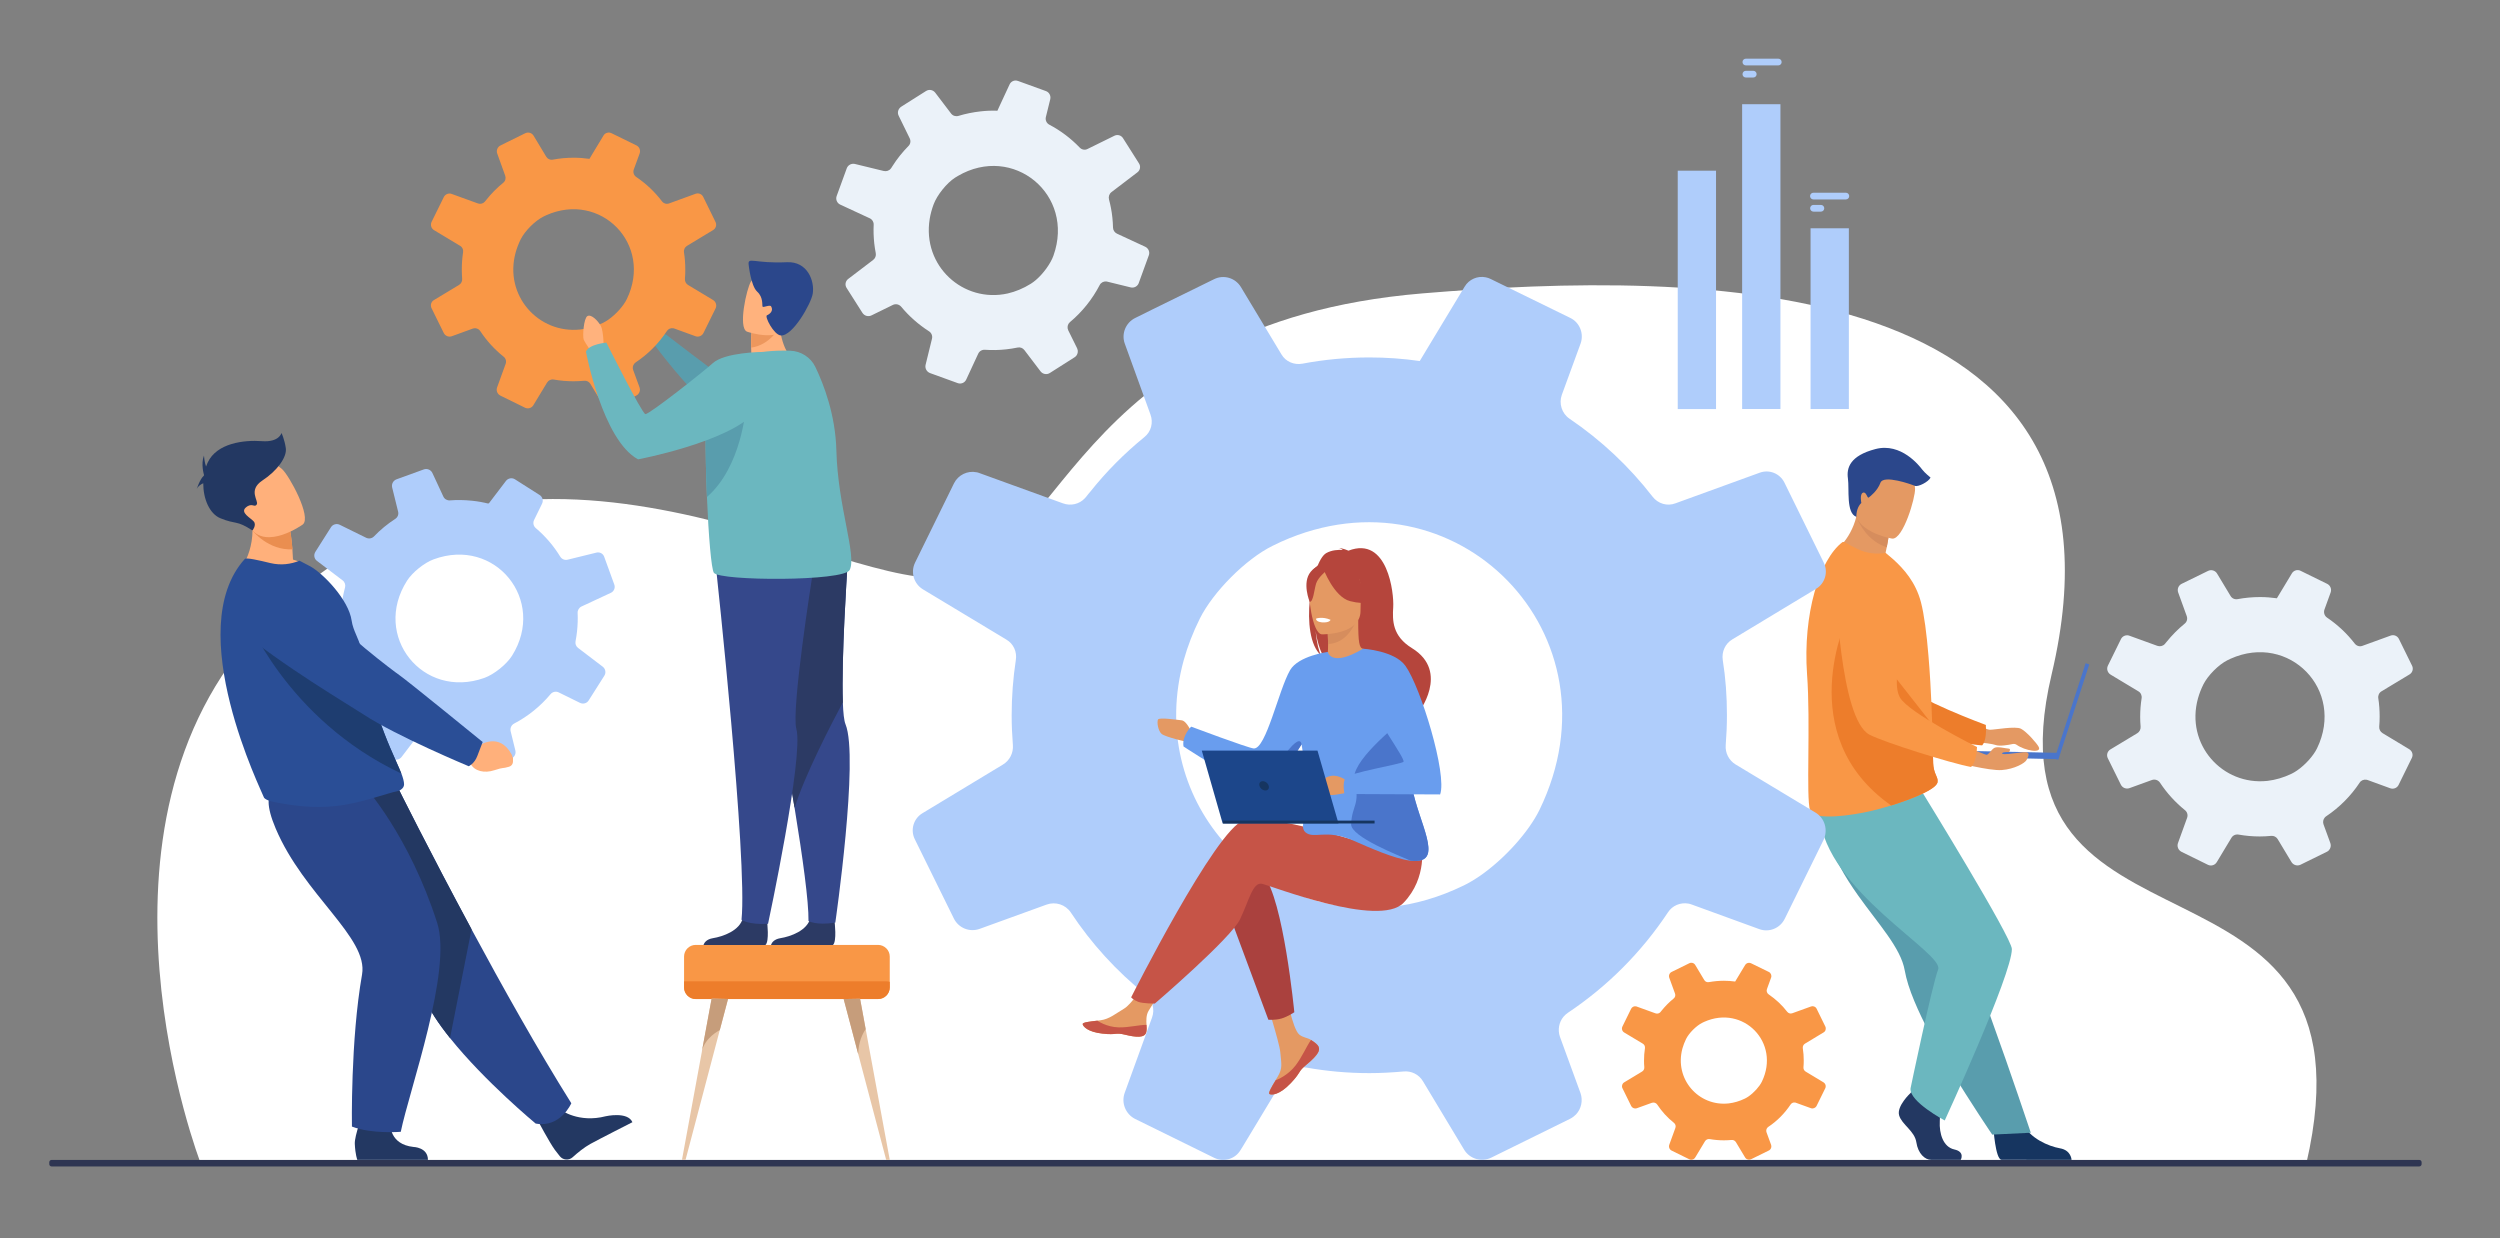 <svg xmlns="http://www.w3.org/2000/svg" xmlns:xlink="http://www.w3.org/1999/xlink" x="0px" y="0px" viewBox="0 0 3485.8 1726.2" style="enable-background:new 0 0 3485.8 1726.2;" xml:space="preserve"><rect x="0" y="0" width="3485.8" height="1726.2" fill="#808080" stroke="none"/> <style type="text/css"> .st0{fill:#FFFFFF;} .st1{fill:#2E3552;} .st2{fill:#EA8E50;} .st3{fill:#1E3D70;} .st4{fill:#233862;} .st5{fill:#2B478B;} .st6{fill:#AFCDFB;} .st7{fill:#FFB07B;} .st8{fill:#2A4E96;} .st9{fill:#163560;} .st10{fill:#599DAD;} .st11{fill:#6BB7BF;} .st12{fill:#E49963;} .st13{fill:#ED7D2B;} .st14{fill:#F99746;} .st15{fill:#D68D5D;} .st16{fill:#4A75CB;} .st17{fill:#EBF2F9;} .st18{fill:#C65447;} .st19{fill:#AA413E;} .st20{fill:#B5453C;} .st21{fill:#699DEE;} .st22{fill:#1C468A;} .st23{fill:#E8C6A7;} .st24{fill:#C69D7B;} .st25{fill:#FFB27D;} .st26{fill:#2C3A64;} .st27{fill:#35488B;} .st28{fill:#ED975D;} </style> <g id="Layer_1"> </g> <g id="_x3C_Layer_x3E_"> <g> <path class="st0" d="M279.8,1622c0,0-181.1-468.6,83.9-748.4c341.8-360.9,783.5-59.2,949.2-68c165.7-8.8,175.1-355.1,670.2-396.5 c382.9-32,1011.7-34.5,877.5,531.3c-102,430.2,465.5,207.3,355,682.6L279.8,1622z"></path> <path class="st1" d="M3373.2,1626.4H71.9c-1.8,0-3.2-1.5-3.2-3.2v-2.7c0-1.8,1.5-3.2,3.2-3.2h3301.4c1.8,0,3.2,1.5,3.2,3.2v2.7 C3376.5,1624.9,3375,1626.4,3373.2,1626.4z"></path> <g> <g> <path class="st2" d="M667.2,1016.8l11,8.9c0,0,30.1-10.8,36.9,25c0,0,1.8,15.3-7.9,15.3c-9.7,0-5.7-1.7-19.4-1.3 c-13.7,0.4-25-6.8-27-17.9l-6.5-9.4L667.2,1016.8z"></path> <path class="st3" d="M666,1036c8.8-9.2,8.1-16,8.1-16S572.3,936.7,562,929.9c-7-4.6-82-71-117-111.5 c-17.4-20.1-38.9-12.3-63.5-5.2l-20.3,5.8c-24.5,7-30.8,41.3-10.8,57.9c56.6,46.9,150.7,99.6,168.3,110.6 c43.7,27.5,129.3,60.2,129.3,60.2S658.4,1043.8,666,1036z"></path> </g> <path class="st4" d="M782.1,1547.7c0,0,24.7,18.5,62.5,8.7c0,0,30.5-7,37.2,8.3c0,0-46.8,23.8-58.6,30.3 c-8.9,4.9-18.2,12.6-24.8,18.6c-5.2,4.7-13.3,4.1-17.8-1.4c-2.1-2.5-4.4-5.5-7-9c-7.2-9.8-24-41.3-24-41.3L782.1,1547.7z"></path> <path class="st5" d="M796.6,1538.3c0,0-15,34.7-49.7,28.3c0,0-70.8-58.5-119.4-119.2c-15.8-19.7-29.2-39.7-37.1-58 c-32.2-74.6-119.1-185.8-174.4-242.2l138.3-50c0,0,44.3,89.1,103.2,198.6C699.9,1374.6,750,1464,796.6,1538.3z"></path> <g> <path class="st6" d="M804.6,880.1c0.9-8.6,1.2-17.1,0.8-25.4c-0.2-3.9,2-7.5,5.5-9.1l40.8-19c4.4-2,6.5-7.1,4.8-11.6l-14.1-38.8 c-1.6-4.4-6.2-6.8-10.7-5.7l-40.3,9.9c-4,1-8.1-0.8-10.2-4.2c-9.2-15-20.7-28.5-34.2-39.9c-3.3-2.8-4.2-7.5-2.3-11.3l11.1-22.7 c2.1-4.3,0.7-9.6-3.4-12.1L718,668.3c-4.1-2.6-9.5-1.6-12.5,2.2l-24.2,31.8c-7.4-1.9-15.1-3.3-23-4.1c-10.5-1.1-20.9-1.3-31-0.5 c-3.8,0.3-7.5-1.8-9.1-5.3l-15.3-32.9c-2.1-4.5-7.3-6.6-11.9-5l-38.1,13.8c-4.6,1.7-7.3,6.6-6.1,11.4l8.3,33.7 c1,3.9-0.6,7.9-4,10.1c-10.8,7-20.7,15.1-29.6,24.4c-2.9,3-7.3,3.7-11,1.9l-36.8-18.1c-4.3-2.1-9.6-0.7-12.2,3.4l-21.8,34.4 c-2.6,4.2-1.7,9.7,2.3,12.6l35.8,27.2c3,2.3,4.3,6.2,3.3,9.9c-2.2,8.1-3.8,16.5-4.7,25.1c-0.5,4.6-0.8,9.1-0.9,13.6 c-0.1,3.7-2.3,7-5.6,8.6L430.7,885c-4.4,2-6.5,7.1-4.8,11.6l13.9,38.3c1.7,4.6,6.6,7.3,11.4,6.1l31.9-7.8 c4.2-1,8.6,0.9,10.6,4.8c7.9,15.3,18.1,29.2,30.2,41.3c2.9,2.9,3.7,7.3,1.9,11l-16.3,33.2c-2.2,4.4-0.7,9.8,3.5,12.5l34.3,21.8 c4.1,2.6,9.5,1.6,12.5-2.2l23.8-31.2c2.4-3.2,6.6-4.5,10.4-3.4c9.2,2.7,18.8,4.6,28.7,5.7c5.3,0.6,10.6,0.9,15.8,1 c3.6,0,6.9,2.2,8.4,5.5l15.5,33.4c2.1,4.5,7.3,6.7,12.1,5l38.1-13.9c4.6-1.7,7.1-6.5,6-11.2l-6.6-26.9c-1-4.2,0.9-8.6,4.8-10.7 c19.5-10.2,36.8-24.2,50.9-41.1c2.8-3.3,7.5-4.3,11.3-2.4l29.7,14.6c4.3,2.1,9.6,0.7,12.1-3.4l21.8-34.4 c2.7-4.2,1.7-9.7-2.3-12.7l-34.3-26.1c-2.9-2.2-4.2-5.8-3.5-9.3C803.4,889.3,804.1,884.8,804.6,880.1z M675.4,945.2 c-85.8,30.7-157.1-58.5-107.8-135.6c7.4-11.6,24.1-25,37-29.7C690.5,748.2,762.3,837,714,914.2 C706.3,926.4,689,940.3,675.4,945.2z"></path> </g> <path class="st4" d="M657.5,1295.7l-30,151.6c-15.8-19.7-29.2-39.7-37.1-58c-32.2-74.6-119.1-185.8-174.4-242.2l138.3-50 C554.2,1097.2,598.5,1186.3,657.5,1295.7z"></path> <path class="st4" d="M544.4,1567.8c0,0-1.5,27.7,32,31.4c0,0,20.2,0.4,20.3,18h-98.5c0,0-2.8-7.1-3.5-22.3 c-0.5-11.7,11.3-42.2,11.3-42.2L544.4,1567.8z"></path> <path class="st5" d="M508.9,1097.2c0,0,61.6,67.7,100.7,189.7c21.3,66.4-39,233.2-50.8,291.2c0,0-40.4,3.4-68.1-7.3 c0,0-2.1-119.7,14.1-212c9.1-51.6-81.1-110.5-120.5-203.8c-26.8-63.5,5.8-62.4,45.9-63.9L508.9,1097.2z"></path> <path class="st7" d="M437.7,795.1c-34.3,19.4-104.5,1.5-104.5,1.5s28.5-32.6,15.5-85l26.9,13.7l28.9,14.7c0,0,1.9,9.3,3.2,25.9 c0.3,4.3,0.6,9.1,0.8,14.3C426.3,785.5,437.7,795.1,437.7,795.1z"></path> <path class="st8" d="M563.4,1093.7c0,6-6.9,8.9-8.4,9.2c-13.8,2.5-52.4,17.5-87.2,21c-29.3,3.1-56.5,0.2-86.3-5.8 c-4-0.8-13.2-3.3-13.9-7.1c-0.8-4.1-115.2-233.2-26.3-331.6c2.1-2.3,19.6,1.8,35.7,5.7c14.8,3.5,28.4,1.6,40.6-3.3l15.1,7.9 c18.5,10.3,53.5,46.9,57.6,75.6c2.1,14.6,10.4,25.4,12.8,38.3c0.9,4.8,1.8,9.4,2.7,13.9c1.8,8.9,3.7,17.3,5.6,25.3 c5.2,21.7,10.8,40.4,16.2,56.6c5.8,17.1,11.4,31.4,16.5,43.3c6.6,15.5,12.1,27,15.6,35.9C562,1084.8,563.4,1089.7,563.4,1093.7z"></path> <path class="st3" d="M559.6,1078.6c-161.5-76.1-217.4-222.1-217.4-222.1s131.2,48.4,163.5,61c1.8,8.9,3.7,17.3,5.6,25.3 c5.2,21.7,10.8,40.4,16.2,56.6c5.8,17.1,11.4,31.4,16.5,43.3C550.6,1058.2,556.1,1069.7,559.6,1078.6z"></path> <g> <path class="st7" d="M654.1,1034.5l14,5.1c0,0,27.9-19.8,45.3,12.4c0,0,6.3,14-3.7,17.1c-10,3-6.3,0.2-20.3,4.8 c-14,4.7-27.8,1.3-33.1-8.7l-9.5-7L654.1,1034.5z"></path> <path class="st8" d="M665.5,1054.2c5.2-13.5,7.5-19.6,7.5-19.6s-105.4-85.9-116.2-93.3c-7.3-5-80.2-59.5-115.7-101.9 c-17.6-21.1-45.4-30.7-72.3-25l-22.1,4.6c-26.7,5.6-35.4,39.4-14.7,57.2c58.4,50,156.9,108.1,175.2,120.2 c45.6,30,146.4,72,146.4,72S661.5,1064.8,665.5,1054.2z"></path> </g> <path class="st2" d="M407.8,765.9c-33.7,1.9-55.6-25.9-55.6-25.9s15.2-8.4,23.6-14.7l28.9,14.7 C404.7,740,406.5,749.2,407.8,765.9z"></path> <path class="st7" d="M422.2,731.3c0,0-51.1,36.7-73.4,4.5c-22.3-32.2-44-49.1-12.3-73.8c31.7-24.8,46.6-16.9,56.7-8 C403.2,662.8,434.9,720.9,422.2,731.3z"></path> <path class="st4" d="M398.5,624.8c-1.8-12.4-6-21.1-6-21.1s-3.2,13.3-27.5,11.4c-24.3-1.8-62.7,2.4-75.5,30 c-0.8,1.8-1.5,3.6-2.2,5.4c-2.3-6.1-2.9-15.3-2.9-15.3c-4.6,11.9,0,26.8,0,26.8h0c-0.1,0.4-0.1,0.9-0.2,1.3 c-5.4,4.5-9.9,18.6-9.9,18.6c1.6-3.9,5.6-6.5,9.1-8.1c-0.1,21.5,8.6,42.5,23.9,48.8c22.4,9.2,22.2,2.2,44.7,17.1 c0,0,6-7.5,1.9-12.5c-4.1-5-19.7-12.4-11-19.7c8.7-7.3,11.9,0.9,15.1-4.1c3.2-5-12.8-19.7,7.8-33.4 C386.6,656.4,400.4,637.2,398.5,624.8z"></path> </g> <g> <path class="st9" d="M2779.4,1572.1c0,0,2.8,44.4,11.3,45c1.1,0.1,43.5,0.1,43.5,0.1h54.2c0,0-0.4-13.4-16.2-16.1 c-15.8-2.8-42.3-13.9-51.9-34.8C2810.3,1544.3,2779.4,1572.1,2779.4,1572.1z"></path> <path class="st10" d="M2565,1207.4c7.7,14.6,16.7,28.3,25.9,41.3c28.5,40.1,59.5,73.1,64.9,104.4c1.1,6.2,2.8,12.9,5,20 c2.3,7.2,5,14.7,8.3,22.5c12.1,29.3,30.1,62.1,48.2,91.9c31.2,51.5,60.5,94.5,60.5,94.5l53.8-2.6c-2.2-6-25.6-77.2-57-164.1 c-12.7-35.3-26.3-72.8-39.4-109.1c-1.7-4.8-3.5-9.7-5.2-14.4c-4-11.1-7.9-22-11.8-32.6c-29.5-81.6-52.9-146.7-52.9-146.7 s-117.8-49.7-130-17.5C2525.2,1121.5,2533.4,1147.6,2565,1207.4z"></path> <path class="st4" d="M2663.9,1524c0,0-19.7,18.3-15.9,31.2c3.8,13,21.6,21.6,24,37.5c2.4,15.9,12,24.5,20.7,24.5 c8.6,0,41.2,0,41.2,0s6.4-11.2-9-14.5c-15.4-3.4-21.2-22-20.2-39.3c1-17.3-1.4-40.4-1.4-40.4l-32.7-7.7L2663.9,1524z"></path> <path class="st11" d="M2681.3,1106.3c0,0,123.9,201,123.9,217c0,35.4-93.6,239-93.6,239s-49.7-26.3-47.7-44.7 c0,0,29.8-143,38.5-165.9c8.7-23-156.6-109.5-165.3-214.1L2681.3,1106.3z"></path> <path class="st12" d="M2742.1,1003c0,0,25.6,14.5,32.7,14.5c7.2,0,35.2-5.4,43.1-1.4c7.8,4,22,20.1,24.7,25.3 c4.8,9.5-19.2,5.3-30.6-2.8c-1.6-1.2-3.7-1.6-5.7-1.2c-5.9,1.3-18.1,3.5-24,1.3c-7.9-2.9-49.7-6.2-49.7-6.2L2742.1,1003z"></path> <path class="st13" d="M2547.7,805.1c0,0,26.5,188.3,70.4,205.1c21.6,8.3,117.3,27.2,145.6,29.1c0,0,6.9-5.6,5.2-28.5 c0,0-100.2-36.8-114.5-56.8c-21.2-29.8,13.2-121.7-13.4-149.6C2614.4,776.4,2569.6,764.4,2547.7,805.1z"></path> <path class="st12" d="M2651.2,793.2c-35.4,9.2-94.1-23.7-94.1-23.7s22.8-15.3,31.2-49c0.4-1.7,0.8-3.4,1.2-5.2 c3.7-0.8,10.7-2.3,18.2-3.9l27,24.2c0,0-0.6,10.1-4,27.4c-0.6,3-1.3,6.3-2,9.7C2643.2,781.8,2651.2,793.2,2651.2,793.2z"></path> <path class="st14" d="M2519.6,940c5.1,68.2-1.6,172,4.2,189.9c5,15.5,61.5,6.3,84.1,1.1c8.4-1.9,18.5-4.7,28.9-7.9 c29.2-9,60.9-21.9,64.4-31.5c0.1-0.4,0.2-0.7,0.3-1.1c0.3-1.4,0.2-2.7-0.1-4c-1.1-4.9-5.5-10.2-6-22.2c-0.6-13.5-0.5-29.4-1-46.5 c0-1.9-0.1-4-0.3-5.9l0-0.7c0-0.4,0-0.7,0-1.1c-0.5-19.1-1.5-39.1-2.6-58.9c-0.7-12.5-1.6-24.8-2.6-36.7 c-2.5-30.6-6-57.7-10.5-74.9c-7.4-28-23.8-46.3-38.6-59.7l-10.8-9.2c-12,2.6-26.2,0.9-39.1-5.2c-13.9-6.6-18.7-11.3-21.1-9.5 C2536.7,780.7,2513.7,856.6,2519.6,940z"></path> <path class="st13" d="M2636.9,1123.1c29.2-9,60.9-21.9,64.4-31.5c0.1-0.4,0.2-0.7,0.3-1.1c0-1.3,0-2.7-0.1-4 c-1.1-4.9-5.5-10.2-6-22.2c-0.6-13.5-0.5-29.4-1-46.5c0-1.9-0.1-4-0.3-5.9l0-0.7c0-0.4,0-0.7,0-1.1l-117.9-150.2 C2576.2,859.9,2497,1024.9,2636.9,1123.1z"></path> <path class="st15" d="M2634.8,735.7c0,0-0.6,10.1-4,27.4c-26.4-8.5-38.4-32.4-42.4-42.5c0.4-1.7,0.8-3.4,1.2-5.2 c3.7-0.8,10.7-2.3,18.2-3.9L2634.8,735.7z"></path> <path class="st12" d="M2638.3,751c0,0-57.6-9.6-51.1-45.4c6.5-35.8,3.5-61.1,40.6-56.5c37,4.6,41.7,19.6,42.4,32.1 C2670.9,693.6,2653.5,752.6,2638.3,751z"></path> <g> <rect x="2886.5" y="921.5" transform="matrix(-0.951 -0.309 0.309 -0.951 5330.208 2827.615)" class="st16" width="5.3" height="139.8"></rect> <rect x="2723.5" y="1048.4" transform="matrix(-1 -2.134937e-02 2.134937e-02 -1 5570.568 2165.064)" class="st16" width="146.7" height="8.8"></rect> </g> <path class="st12" d="M2726.3,1062.6c0,0,47.1,12.4,64.8,11.1c17.7-1.3,32.4-9.7,34.6-14.1c2.2-4.4,6.9-12.2-5.1-10.7 c-12,1.4-28.5,4-29,1.7c-0.5-2.3,9.8-2.1,9.8-2.1s3.1-4.5-0.8-4.7c-3.9-0.2-15.4-3.3-19.6-1.1c-4.3,2.1-8.2,10-11.3,9.7 c-3.1-0.3-39.4-16.4-39.4-16.4L2726.3,1062.6z"></path> <path class="st14" d="M2559.4,812.8c0,0,5.6,190,47.3,211.6c20.6,10.7,113.6,39.9,141.5,45c0,0,7.5-4.8,8.4-27.8 c0,0-95.5-47.6-107.5-69.1c-17.8-31.9,26.5-119.5,3.1-150.2C2628.8,791.7,2585.7,774.8,2559.4,812.8z"></path> <path class="st5" d="M2588.4,720.6c0,0-0.7-12.3,6.9-19.3c0,0-2.6-12.3,2.2-14.3c4.9-2,5.9,8.3,8.1,6.7 c2.2-1.6,12.2-9.3,16.4-20.7c4.3-11.4,43.2,2.4,47.8,4.4c4.5,2,19.2-5.5,22-11.5c0,0-8.1-6.5-11.8-11.4 c-3.7-4.9-29.2-37.7-64.9-28.4c-35.7,9.3-40.6,26.4-38.5,41C2578.7,681.7,2573.8,715.7,2588.4,720.6z"></path> </g> <g> <path class="st6" d="M2531.4,1133l-111.6-67.2c-9.2-5.7-14.5-16.1-13.6-26.9c1.1-13.8,1.7-27.7,1.7-41.8 c0-26.2-1.8-51.7-5.8-76.6c-1.8-11.7,3.4-23.2,13.5-29.1l116.6-70.4c12.5-7.4,17.2-23.3,10.7-36.5l-54.9-111.7 c-6.3-12.6-20.9-18.5-34.1-13.8l-117.8,42.8c-11.4,4.4-24.3,0.6-32-9.4c-32.4-41.9-71.5-78.6-115.7-108.6 c-10.7-7.2-15.1-21.2-10.7-33.3l26.2-71.6c4.8-13.6-1.1-29-14.2-35.5l-111-54.3c-2.3-1.1-4.5-2-7-2.4 c-11.4-2.4-23.5,2.7-29.6,13.1l-50.3,83.3l-12.2,20.3c-22.9-3.3-46.5-5-70.2-5c-32,0-63.4,3-93.5,8.7 c-11.5,2.1-23.2-2.8-29.1-12.9l-56.6-94c-7.8-12.8-24-17.6-37.4-10.9l-85.4,41.9l-24.4,12.1c-13.4,6.5-19.8,22.2-14.6,36.1 l35.7,98.5c4.3,11.4,0.9,24.2-8.5,31.6c-27.7,22.6-53,48-75.2,75.9c-2.1,2.3-3.8,4.5-5.7,7c-0.6,0.9-1.3,1.6-2,2.3 c-7.8,8.4-19.9,11.1-30.7,7.1l-116.4-42.2c-1.3-0.6-2.7-0.9-4-1.1c-12.5-2.6-25.6,3.7-31.4,15.4l-54.3,110.6 c-6.5,13.4-1.8,29.4,10.9,37.2l116.4,70.1c10,5.8,15.1,17.2,13.2,28.6c-3.8,25-5.8,50.7-5.8,77c0,13.9,0.6,27.7,1.7,41.4 c0.9,11.1-4.5,21.7-14.1,27.4l-112,67.7c-12.4,7.4-17.1,23.2-10.7,36.2l54.4,110.4c6.5,13.4,22,19.8,36.2,14.6l93.2-33.8 c12.5-4.5,26.3,0,33.7,10.9c28.6,43.4,63.8,81.9,104.2,114.4c9.7,7.5,13.4,20.6,9.1,32.3l-38.1,104.9 c-5.1,14.1,1.3,29.7,14.6,36.4l110.2,54.2c13.2,6.5,29.3,1.7,36.7-10.8l3-4.8l58.4-96.8c6.3-10.4,18.1-15.6,30-13.5h0.1 c28.6,5.1,58,7.8,88.1,7.8c16.1,0,31.8-0.9,47.6-2.3c10.9-1.1,21.5,4.1,27.1,13.5l57.4,95.4c7.8,13.1,24.5,17.9,38,11.2l110-54.2 c3.1-1.6,5.8-3.7,8.1-6c7.2-7.7,9.9-19.2,6.3-29.6l-28.7-78.6c-3.4-9.7-1.4-20.5,5-28.1c1.7-2,3.7-3.8,6-5.4 c55.4-37,102.8-84.6,139.6-140.1c6.1-9.5,17.5-14.1,28.4-12.2c1.6,0.3,3.1,0.7,4.7,1.3l94.2,34.3c13.6,5,28.9-1.1,35.4-14.2 l1.3-2.6l53-107.7C2549.1,1157,2544.3,1140.8,2531.4,1133z M1650.5,920.5c5.4-19.2,12.8-38.7,22.5-58.1 c18.5-37.1,64.1-83,101.3-101.3c4-2,8-3.8,11.9-5.7c243.6-109.4,478.6,129.8,360.5,373.5c-15.5,31.8-49.7,69.2-83.2,92.4 c-7.8,5.3-15.5,9.9-22.7,13.4c-34,16.5-67.8,26.2-100.8,29.8C1752.1,1285.3,1597.5,1112.7,1650.5,920.5z"></path> </g> <g> <path class="st14" d="M2542.5,1509.1l-24.9-15c-2.1-1.3-3.2-3.6-3-6c0.3-3.1,0.4-6.2,0.4-9.3c0-5.8-0.4-11.5-1.3-17.1 c-0.4-2.6,0.8-5.2,3-6.5l26-15.7c2.8-1.6,3.8-5.2,2.4-8.2l-12.2-24.9c-1.4-2.8-4.7-4.1-7.6-3.1l-26.3,9.5c-2.5,1-5.4,0.1-7.1-2.1 c-7.2-9.4-16-17.5-25.8-24.2c-2.4-1.6-3.4-4.7-2.4-7.4l5.8-16c1.1-3-0.3-6.5-3.2-7.9l-24.8-12.1c-0.5-0.3-1-0.4-1.6-0.5 c-2.5-0.5-5.2,0.6-6.6,2.9l-11.2,18.6l-2.7,4.5c-5.1-0.7-10.4-1.1-15.7-1.1c-7.1,0-14.1,0.7-20.9,1.9c-2.6,0.5-5.2-0.6-6.5-2.9 l-12.6-21c-1.7-2.9-5.4-3.9-8.3-2.4l-19.1,9.4l-5.5,2.7c-3,1.5-4.4,4.9-3.3,8.1l8,22c1,2.5,0.2,5.4-1.9,7 c-6.2,5-11.8,10.7-16.8,16.9c-0.5,0.5-0.9,1-1.3,1.6c-0.1,0.2-0.3,0.3-0.4,0.5c-1.7,1.9-4.4,2.5-6.9,1.6l-26-9.4 c-0.3-0.1-0.6-0.2-0.9-0.3c-2.8-0.6-5.7,0.8-7,3.4l-12.1,24.7c-1.5,3-0.4,6.6,2.4,8.3l26,15.6c2.2,1.3,3.4,3.8,3,6.4 c-0.9,5.6-1.3,11.3-1.3,17.2c0,3.1,0.1,6.2,0.4,9.2c0.2,2.5-1,4.9-3.1,6.1l-25,15.1c-2.8,1.7-3.8,5.2-2.4,8.1l12.1,24.6 c1.5,3,4.9,4.4,8.1,3.3l20.8-7.5c2.8-1,5.9,0,7.5,2.4c6.4,9.7,14.2,18.3,23.3,25.5c2.2,1.7,3,4.6,2,7.2l-8.5,23.4 c-1.1,3.1,0.3,6.6,3.3,8.1l24.6,12.1c3,1.5,6.5,0.4,8.2-2.4l0.7-1.1l13-21.6c1.4-2.3,4-3.5,6.7-3h0c6.4,1.1,12.9,1.7,19.7,1.7 c3.6,0,7.1-0.2,10.6-0.5c2.4-0.3,4.8,0.9,6.1,3l12.8,21.3c1.7,2.9,5.5,4,8.5,2.5l24.6-12.1c0.7-0.3,1.3-0.8,1.8-1.3 c1.6-1.7,2.2-4.3,1.4-6.6l-6.4-17.5c-0.8-2.2-0.3-4.6,1.1-6.3c0.4-0.4,0.8-0.9,1.3-1.2c12.4-8.2,22.9-18.9,31.2-31.3 c1.4-2.1,3.9-3.1,6.3-2.7c0.3,0.1,0.7,0.2,1,0.3l21,7.6c3,1.1,6.4-0.3,7.9-3.2l0.3-0.6l11.8-24 C2546.4,1514.5,2545.4,1510.9,2542.5,1509.1z M2345.9,1461.7c1.2-4.3,2.9-8.6,5-13c4.1-8.3,14.3-18.5,22.6-22.6 c0.9-0.4,1.8-0.9,2.7-1.3c54.4-24.4,106.8,29,80.4,83.4c-3.5,7.1-11.1,15.4-18.6,20.6c-1.7,1.2-3.5,2.2-5.1,3 c-7.6,3.7-15.1,5.8-22.5,6.7C2368.6,1543.2,2334.1,1504.6,2345.9,1461.7z"></path> </g> <g> <path class="st17" d="M3359.3,1044.7l-37.3-22.5c-3.1-1.9-4.9-5.4-4.6-9c0.4-4.6,0.6-9.3,0.6-14c0-8.7-0.6-17.3-1.9-25.6 c-0.6-3.9,1.1-7.7,4.5-9.7l39-23.5c4.2-2.5,5.8-7.8,3.6-12.2l-18.4-37.4c-2.1-4.2-7-6.2-11.4-4.6l-39.4,14.3 c-3.8,1.5-8.1,0.2-10.7-3.1c-10.8-14-23.9-26.3-38.7-36.3c-3.6-2.4-5-7.1-3.6-11.1l8.7-24c1.6-4.6-0.4-9.7-4.8-11.9l-37.1-18.2 c-0.8-0.4-1.5-0.7-2.3-0.8c-3.8-0.8-7.8,0.9-9.9,4.4l-16.8,27.9l-4.1,6.8c-7.7-1.1-15.5-1.7-23.5-1.7c-10.7,0-21.2,1-31.3,2.9 c-3.9,0.7-7.7-1-9.7-4.3l-18.9-31.4c-2.6-4.3-8-5.9-12.5-3.7l-28.6,14l-8.2,4c-4.5,2.2-6.6,7.4-4.9,12.1L3049,859 c1.4,3.8,0.3,8.1-2.9,10.6c-9.3,7.6-17.7,16.1-25.2,25.4c-0.7,0.8-1.3,1.5-1.9,2.3c-0.2,0.3-0.4,0.5-0.7,0.8 c-2.6,2.8-6.7,3.7-10.3,2.4l-38.9-14.1c-0.4-0.2-0.9-0.3-1.3-0.4c-4.2-0.9-8.6,1.2-10.5,5.1l-18.2,37c-2.2,4.5-0.6,9.8,3.7,12.5 l38.9,23.4c3.3,1.9,5,5.8,4.4,9.6c-1.3,8.4-2,17-2,25.8c0,4.7,0.2,9.3,0.6,13.8c0.3,3.7-1.5,7.3-4.7,9.2l-37.5,22.6 c-4.1,2.5-5.7,7.7-3.6,12.1l18.2,36.9c2.2,4.5,7.4,6.6,12.1,4.9l31.2-11.3c4.2-1.5,8.8,0,11.3,3.7c9.6,14.5,21.3,27.4,34.8,38.3 c3.2,2.5,4.5,6.9,3,10.8l-12.7,35.1c-1.7,4.7,0.4,9.9,4.9,12.2l36.8,18.1c4.4,2.2,9.8,0.6,12.3-3.6l1-1.6l19.5-32.4 c2.1-3.5,6-5.2,10-4.5h0c9.6,1.7,19.4,2.6,29.5,2.6c5.4,0,10.6-0.3,15.9-0.8c3.7-0.4,7.2,1.4,9.1,4.5l19.2,31.9 c2.6,4.4,8.2,6,12.7,3.8l36.8-18.1c1-0.5,2-1.2,2.7-2c2.4-2.6,3.3-6.4,2.1-9.9l-9.6-26.3c-1.1-3.2-0.5-6.8,1.7-9.4 c0.6-0.7,1.2-1.3,2-1.8c18.5-12.4,34.4-28.3,46.7-46.9c2-3.2,5.8-4.7,9.5-4.1c0.5,0.1,1,0.2,1.6,0.4l31.5,11.5 c4.6,1.7,9.7-0.4,11.8-4.8l0.4-0.9l17.7-36C3365.2,1052.8,3363.6,1047.4,3359.3,1044.7z M3064.7,973.7c1.8-6.4,4.3-12.9,7.5-19.4 c6.2-12.4,21.4-27.8,33.9-33.9c1.3-0.7,2.7-1.3,4-1.9c81.5-36.6,160.1,43.4,120.6,124.9c-5.2,10.7-16.6,23.2-27.8,30.9 c-2.6,1.8-5.2,3.3-7.6,4.5c-11.4,5.5-22.7,8.7-33.7,10C3098.7,1095.7,3046.9,1037.9,3064.7,973.7z"></path> </g> <g> <path class="st17" d="M1596.9,344.1l-39.5-18.3c-3.3-1.6-5.4-4.8-5.5-8.4c-0.1-4.6-0.4-9.3-0.9-14c-0.9-8.7-2.5-17.1-4.7-25.3 c-1-3.8,0.3-7.8,3.4-10.2l36.2-27.6c3.9-2.9,4.9-8.4,2.2-12.5l-22.3-35.2c-2.5-4-7.6-5.4-11.8-3.4l-37.6,18.5 c-3.6,1.9-8.1,1.1-11-2c-12.3-12.8-26.6-23.6-42.4-31.9c-3.8-2-5.8-6.5-4.7-10.7l6.1-24.8c1.1-4.7-1.4-9.6-6-11.3l-38.9-14.1 c-0.8-0.3-1.6-0.5-2.4-0.6c-3.9-0.4-7.7,1.7-9.4,5.4l-13.7,29.5l-3.3,7.2c-7.7-0.3-15.6,0-23.5,0.9c-10.6,1.2-21,3.3-30.8,6.3 c-3.8,1.1-7.8-0.1-10.2-3.2l-22.2-29.2c-3.1-4-8.6-5-12.8-2.3l-26.9,17l-7.7,4.9c-4.2,2.7-5.8,8.1-3.6,12.5l15.4,31.5 c1.8,3.6,1.2,8-1.7,10.8c-8.4,8.5-15.9,17.9-22.3,28c-0.6,0.8-1.1,1.7-1.6,2.5c-0.2,0.3-0.4,0.6-0.6,0.8c-2.3,3.1-6.2,4.4-10,3.5 l-40.2-9.8c-0.4-0.1-0.9-0.2-1.4-0.2c-4.3-0.4-8.4,2.2-9.9,6.2l-14.1,38.7c-1.7,4.7,0.4,9.9,5,12l41.2,19.1 c3.5,1.6,5.6,5.2,5.4,9c-0.4,8.5-0.1,17.1,0.8,25.8c0.5,4.6,1.2,9.2,2.1,13.7c0.7,3.7-0.7,7.4-3.7,9.6l-34.8,26.5 c-3.8,2.9-4.8,8.3-2.2,12.4l22.1,34.8c2.7,4.2,8,5.8,12.6,3.6l29.8-14.6c4-2,8.7-0.9,11.6,2.4c11.1,13.4,24.2,24.9,38.8,34.3 c3.5,2.2,5.2,6.4,4.2,10.4l-8.9,36.3c-1.2,4.9,1.5,9.8,6.2,11.6l38.6,14c4.6,1.7,9.8-0.5,11.8-4.9l0.8-1.7l15.9-34.3 c1.7-3.7,5.4-5.9,9.5-5.6l0,0c9.7,0.7,19.6,0.5,29.6-0.6c5.3-0.6,10.6-1.4,15.8-2.5c3.6-0.8,7.3,0.6,9.5,3.5l22.5,29.6 c3.1,4.1,8.8,5.1,13,2.4l34.6-22c1-0.6,1.8-1.4,2.5-2.3c2.1-2.8,2.6-6.7,1-10.1l-12.4-25.1c-1.5-3.1-1.2-6.8,0.6-9.5 c0.5-0.7,1.1-1.4,1.8-2c17.1-14.3,31.1-31.8,41.4-51.6c1.7-3.4,5.3-5.3,9-5.1c0.5,0,1.1,0.1,1.6,0.3l32.6,8 c4.7,1.2,9.6-1.4,11.3-6l0.3-0.9l13.7-37.7C1603.6,351.5,1601.4,346.3,1596.9,344.1z M1296.3,305.2c1.1-6.6,2.9-13.3,5.4-20.1 c4.8-13,18.3-29.9,30-37.4c1.3-0.8,2.5-1.6,3.8-2.3c77.1-45.2,163.8,25.9,133.3,111.2c-4,11.1-14,24.8-24.3,33.7 c-2.4,2-4.8,3.9-7.1,5.3c-10.7,6.7-21.6,11.1-32.4,13.6C1343.2,422.9,1285.6,371,1296.3,305.2z"></path> </g> <g> <g> <path class="st12" d="M1837.1,1457.2c2.3,2.6,2.6,5.6,1.5,8.7c0,0,0,0,0,0c-2.1,5.8-9.1,12.3-17.2,18.8c-1,0.8-2,1.6-2.8,2.3 c-0.2,0.2-0.4,0.4-0.6,0.6c-0.2,0.1-0.3,0.3-0.5,0.4c-7.5,7-4.7,8.5-18.2,22.6c-15.4,16.1-26.1,16.4-29.1,14.9 c-2.6-1.2,2.6-9.8,8.4-19.4c0.3-0.5,0.6-0.9,0.8-1.4c0.8-1.3,1.5-2.6,2.3-3.8c6.8-11.5,5-16.9,3.4-34.1 c-1.3-13.9-21.7-77.9-21.7-77.9l29.6-5.1c0,0,8.9,50.9,18.7,58.8c5.2,4.2,11.1,4.2,16.2,7.3c0.4,0.2,0.7,0.4,1,0.7 C1831.9,1452.6,1834.8,1454.6,1837.1,1457.2z"></path> <path class="st18" d="M1837.1,1457.2c2.3,2.6,2.6,5.6,1.5,8.7c0,0,0,0,0,0c-2.6,5.8-9.4,12.3-17.2,18.8c-1,0.8-1.9,1.6-2.7,2.4 c-0.2,0.2-0.4,0.4-0.6,0.6c-0.2,0.1-0.3,0.3-0.5,0.4c-7.5,7-4.7,8.5-18.2,22.6c-15.4,16.1-26.1,16.4-29.1,14.9 c-2.6-1.2,2.6-9.8,8.4-19.4c3-1.1,17-6.8,27.5-20.3c9.3-11.9,15.5-27.1,21.8-35.9c0.4,0.2,0.7,0.4,1,0.7 C1831.9,1452.6,1834.8,1454.6,1837.1,1457.2z"></path> <path class="st12" d="M1598.4,1438.7c-1.8,9.1-14.9,7.6-29.4,4.1c-14.5-3.6-11.1,0.7-31.8-1.6c-20.7-2.3-27-10-27.6-13.1 c-0.6-2.7,9.7-3.7,20.6-5c1.4-0.2,2.8-0.3,4.2-0.5c12.4-1.6,21.5-9.5,32.7-16.1c10.7-6.2,26.6-31.6,26.6-31.6l28.4,2.2 c0,0-14.9,22.6-20.7,32.5c-3.4,5.8-3.2,13.4-2.8,19.4C1598.9,1432.2,1599.1,1435.5,1598.4,1438.7z"></path> <path class="st18" d="M1569,1442.8c-14.5-3.6-11.1,0.7-31.8-1.6c-20.7-2.3-27-10-27.6-13.1c-0.6-2.7,9.7-3.7,20.6-5l0.1,0.2 c0,0,12.4,8.8,29.7,9.2c14,0.3,28.9-3.7,38.6-3.5c0.2,3.2,0.4,6.5-0.2,9.7C1596.6,1447.9,1583.6,1446.3,1569,1442.8z"></path> <path class="st12" d="M1661.6,1021.6c0,0-6.8-16.6-14.2-17.3c-7.4-0.7-31.1-4.4-32.8-1c-1.7,3.4,0,15.6,5.1,20 c5.1,4.4,36.5,11.5,36.5,11.5L1661.6,1021.6z"></path> <path class="st19" d="M1707.3,1257.1l61.2,164.7c0,0,9.4,0.9,18.4-1.7c8.3-2.4,17.8-8.7,17.8-8.7s-15.2-158.1-43-191 C1733.8,1187.6,1707.3,1257.1,1707.3,1257.1z"></path> <path class="st18" d="M1949.3,1190.5c0,0-175.9-59.5-215.1-46.8c-39.2,12.7-157,246.9-157,246.9s2.7,3.5,9.9,6.3 c6.7,2.5,23.1,2.4,23.1,2.4s106.3-91.1,118.9-117.7c12.7-26.6,17.7-51.9,30.4-49.3c12.7,2.5,163.2,62,197.4,26.6 c34.2-35.4,25.2-81.5,25.2-81.5L1949.3,1190.5z"></path> <path class="st20" d="M1841.9,913.9c-2.8-5.8-5.9-16.1-7.5-34.5c0.2,1.8,3.4,25,12.3,38.1c36.6,24,106.7,104.2,105.3,119.4 c0,0,24.7-41.9,25.1-42.1c0,0,45.5-57.9-8.4-91.1c-27.4-16.9-27.3-38.5-26.1-57.3c1.2-18.8-7.5-99.7-62.4-78.6 c0,0-8.8-3.9-12.8-3.3c0,0,3.2,0.6,4.9,2.3c-6.4-0.4-15.5,0.1-23.1,4.4C1828.9,782.7,1810.9,885.4,1841.9,913.9z"></path> <path class="st12" d="M1848.8,918.7c-0.2,0.1,17.7,9.3,31.1,5.7c12.6-3.4,20.9-19.8,20.7-19.8c-5.3-1.1-6.9-8.4-6.8-40l-2.4,0.5 l-40.6,8c0,0,0.9,12.8,1,24.8C1851.8,908,1851.2,917.6,1848.8,918.7z"></path> <path class="st15" d="M1850.8,873.1c0,0,0.9,12.8,1,24.8c22.7-0.6,34.8-21.4,39.7-32.9L1850.8,873.1z"></path> <path class="st20" d="M1895.6,860.6c0,0,11.9-18.8,14.8-34.9c2-11.5-3.8-54.1-46.6-48c0,0-12.4,1.2-24.1,9.1 c-9.3,6.3-22.7,19.8-7.7,57l3.9,12.6L1895.6,860.6z"></path> <path class="st12" d="M1843.2,884.5c0,0,53.8,0.9,53.8-32.6c0-33.5,7-56-27.3-58s-41,10.8-43.8,22 C1823.2,827.1,1829.2,883.4,1843.2,884.5z"></path> <path class="st20" d="M1845.2,793.1c0,0,14.7,39.3,37.3,45.1c22.6,5.8,32.4-0.2,32.4-0.2s-17.3-13.8-20.9-37.8 C1894,800.1,1856.3,774.4,1845.2,793.1z"></path> <path class="st20" d="M1848.8,796.3c0,0-11,8.8-13.7,17.3c-2.7,8.5-3.9,26.1-9,25.5c0,0-11.1-26.7,1.4-41.8 C1840.8,781.2,1848.8,796.3,1848.8,796.3z"></path> <path class="st21" d="M1968.6,1063.4c5.3-22.3-12.7-65.4-31.6-101.2c-17.1-32.4-34.8-58.7-36.4-57.7 c-45.1,26.8-49.2,4.5-49.2,4.5s-41,5.4-52.6,25.4c-16,27.6-33.5,110.5-50.7,109.2c-7.9-0.6-87.2-30.4-87.2-30.4 s-13.2,12.4-10.7,27.6c0,0,39.1,26.2,72.3,42.9c17.5,8.8,33.3,15,40.8,13.3c15.1-3.6,38.6-38.5,51.4-59.1c0,0,0.1-0.1,0.1-0.1 c16.2,92-5.8,112.9,5.3,122.6c11.8,10.2,28.7-4.9,65.8,11.2c24.3,10.6,58.1,25.8,80.9,28.5c11.9,1.4,20.8-0.7,23.7-8.7 C1999,1168,1958.5,1105.9,1968.6,1063.4z"></path> <path class="st0" d="M1855.2,864.2c0,0-1,4.3-11.6,3.6c0,0-8.9-0.5-8.6-5.2C1834.9,862.5,1843.6,859.2,1855.2,864.2z"></path> <path class="st16" d="M1990.6,1191.4c-2.9,8.1-11.8,10.1-23.7,8.7c-15.7-6.9-83.7-33.2-83-51c1.1-26.4,13.1-27.3,4.6-59.9 c-6.8-26.2,56.1-74.9,66.1-85.5c18.8,35.7,19.4,37.4,14.1,59.7C1958.5,1105.9,1999,1168,1990.6,1191.4z"></path> <path class="st16" d="M1814.8,1038c-12.7,20.6-36.3,55.5-51.4,59.1c-7.4,1.8-23.3-4.4-40.8-13.3c12.8,3.3,25.2,3.2,37.3,2 c13.1-1.3,16.9-17.3,37.5-41.3C1810.8,1028.9,1814.1,1032.9,1814.8,1038z"></path> <path class="st12" d="M1877.8,1088.6c0,0-11.4-8.9-22.1-6.7c-10.8,2.1-16,9.5-15.6,12.9c0.4,3.4,6.1,12.9,14.3,13.7 c8.2,0.8,31.6-5.1,31.6-5.1L1877.8,1088.6z"></path> <path class="st21" d="M1900.6,904.5c0,0,43.9,2.7,59,23.9c21.4,29.8,58.5,151.5,48.4,179.3l-133.4-0.6c0,0-3.2-15.1,1.3-22.4 c4.5-7.3,77.6-19.1,81-22.5c3.4-3.4-42.2-65.8-42.2-75.9C1914.7,976.2,1900.6,904.5,1900.6,904.5z"></path> </g> <g> <g> <polygon class="st22" points="1837,1046.6 1675.7,1046.6 1704.8,1148.2 1866.3,1148.2 "></polygon> <rect x="1705.4" y="1144.2" class="st9" width="211.2" height="4"></rect> </g> <path class="st9" d="M1769,1095.7c-1-3.6-4.7-6.5-8.3-6.5s-5.6,2.9-4.6,6.5c1,3.6,4.7,6.5,8.3,6.5 C1768,1102.2,1770,1099.3,1769,1095.7z"></path> </g> </g> <g> <g> <path class="st14" d="M1240.6,1333.7v43c0,8.9-7.3,16.2-16.2,16.2H970c-8.9,0-16.2-7.3-16.2-16.2v-43c0-8.9,7.3-16.2,16.2-16.2 h254.4C1233.3,1317.6,1240.6,1324.9,1240.6,1333.7z"></path> <path class="st13" d="M1240.6,1369v7.8c0,8.9-7.3,16.2-16.2,16.2H970c-8.9,0-16.2-7.3-16.2-16.2v-8.5h282.1 C1237.5,1368.3,1239.1,1368.5,1240.6,1369z"></path> <g> <path class="st23" d="M1015.1,1392.9l-11.5,43.4c0,0,0,0,0,0l-47.7,180.8h-5l27.6-150c0-0.1,0.1-0.3,0.1-0.5l13.7-74.2 L1015.1,1392.9z"></path> </g> <path class="st24" d="M1015.1,1392.9l-11.5,43.4c0,0,0,0,0,0c-0.7,0.3-21.5,11.1-25.1,30.3l13.7-74.2L1015.1,1392.9z"></path> <g> <path class="st23" d="M1240.6,1617.2h-5l-38.9-147.3c0,0,0,0,0,0l-8.8-33.5c0,0,0,0,0,0l-11.5-43.4l22.9-0.4l7.8,42.4l5.8,31.8 c0,0.2,0.1,0.3,0.1,0.5L1240.6,1617.2z"></path> </g> <path class="st23" d="M1163,1449.8C1163,1449.8,1163,1449.8,1163,1449.8C1162.8,1449.6,1162.9,1449.6,1163,1449.8z"></path> <path class="st24" d="M1207,1435c-4.2,6.2-10.1,17.7-10.4,34.9l-8.8-33.5c0,0,0,0,0,0l-11.5-43.4l22.9-0.4L1207,1435z"></path> </g> <g id="man_10_"> <path class="st10" d="M918.9,470.4c5.9-6.2,9.9-3.8,9.9-3.8s69.8,53.6,76.5,57.5c6.7,3.9,97.5,6.5,97.5,6.5s36.4-0.4,45.2,18.3 c7.7,16.2,2.3,30.2-5.7,40.5c-9.4,12.2-25.5,17.3-40.3,13c-33.3-9.7-99.5-29.5-111.9-37.1c-27.6-16.9-77.4-84.2-77.4-84.2 S914.3,475.2,918.9,470.4z"></path> <g> <path class="st14" d="M994.2,418.3l-34.9-21c-2.9-1.8-4.5-5-4.3-8.4c0.4-4.3,0.5-8.7,0.5-13.1c0-8.2-0.6-16.2-1.8-23.9 c-0.6-3.6,1.1-7.2,4.2-9.1l36.4-22c3.9-2.3,5.4-7.3,3.3-11.4l-17.1-34.9c-2-4-6.5-5.8-10.7-4.3l-36.8,13.4 c-3.6,1.4-7.6,0.2-10-2.9C913,267.5,900.8,256,887,246.7c-3.3-2.3-4.7-6.6-3.3-10.4l8.2-22.4c1.5-4.3-0.4-9.1-4.4-11.1 l-34.7-17c-0.7-0.4-1.4-0.6-2.2-0.8c-3.6-0.8-7.3,0.8-9.2,4.1l-15.7,26l-3.8,6.4c-7.1-1-14.5-1.6-21.9-1.6 c-10,0-19.8,0.9-29.2,2.7c-3.6,0.7-7.2-0.9-9.1-4l-17.7-29.4c-2.4-4-7.5-5.5-11.7-3.4L705.5,199l-7.6,3.8 c-4.2,2-6.2,6.9-4.6,11.3l11.1,30.8c1.3,3.6,0.3,7.5-2.7,9.9c-8.7,7.1-16.6,15-23.5,23.7c-0.7,0.7-1.2,1.4-1.8,2.2 c-0.2,0.3-0.4,0.5-0.6,0.7c-2.4,2.6-6.2,3.5-9.6,2.2l-36.4-13.2c-0.4-0.2-0.8-0.3-1.2-0.4c-3.9-0.8-8,1.2-9.8,4.8l-17,34.5 c-2,4.2-0.6,9.2,3.4,11.6l36.4,21.9c3.1,1.8,4.7,5.4,4.1,8.9c-1.2,7.8-1.8,15.9-1.8,24.1c0,4.4,0.2,8.7,0.5,12.9 c0.3,3.5-1.4,6.8-4.4,8.6l-35,21.1c-3.9,2.3-5.3,7.2-3.3,11.3l17,34.5c2,4.2,6.9,6.2,11.3,4.6l29.1-10.6 c3.9-1.4,8.2,0,10.5,3.4c8.9,13.5,19.9,25.6,32.6,35.7c3,2.4,4.2,6.4,2.8,10.1l-11.9,32.8c-1.6,4.4,0.4,9.3,4.6,11.4l34.4,16.9 c4.1,2,9.1,0.5,11.5-3.4l0.9-1.5l18.3-30.2c2-3.2,5.6-4.9,9.4-4.2h0c8.9,1.6,18.1,2.4,27.5,2.4c5,0,9.9-0.3,14.9-0.7 c3.4-0.4,6.7,1.3,8.5,4.2l17.9,29.8c2.4,4.1,7.6,5.6,11.9,3.5l34.4-16.9c1-0.5,1.8-1.2,2.5-1.9c2.3-2.4,3.1-6,2-9.2l-9-24.6 c-1.1-3-0.4-6.4,1.6-8.8c0.5-0.6,1.2-1.2,1.9-1.7c17.3-11.5,32.1-26.4,43.6-43.8c1.9-3,5.5-4.4,8.9-3.8c0.5,0.1,1,0.2,1.5,0.4 l29.4,10.7c4.3,1.6,9-0.4,11.1-4.4l0.4-0.8l16.6-33.7C999.8,425.8,998.2,420.7,994.2,418.3z M719,351.9c1.7-6,4-12.1,7-18.2 c5.8-11.6,20-25.9,31.7-31.7c1.2-0.6,2.5-1.2,3.7-1.8C837.5,266.1,910.9,340.8,874,417c-4.8,9.9-15.5,21.6-26,28.9 c-2.4,1.6-4.8,3.1-7.1,4.2c-10.6,5.2-21.2,8.2-31.5,9.3C750.8,465.9,702.4,411.9,719,351.9z"></path> </g> <path class="st25" d="M841.8,487.9c0,0,0.1-25.8-4-33.3c-4.1-7.5-13.4-16.9-18.7-13.9c-5.3,3-6.9,28.1-5.3,32.6 c1.6,4.5,13.7,21.4,13.7,21.4L841.8,487.9z"></path> <path class="st26" d="M1161.4,1317.6c5.7-4.9,2.3-32.5,2.3-32.5s-29.6-23.7-33.7-5.5c-4.1,18.1-28.1,26.3-41.8,28.5 c-9.1,1.5-12.2,6.4-13.2,9.5H1161.4z"></path> <path class="st27" d="M1164.7,1286.4c-27.4,4.3-37.4-2.3-37.4-2.3c0.4-27-8-87.8-19.4-157.7c-15-92.1-35.4-199.9-48.3-266.4 c-7.4-38.2-12.4-62.8-12.4-62.8l22.4-0.4l111.7-2.2c0,0-8.4,123.6-6.1,184.7c0.5,14.6,1.7,25.6,3.7,30.5 C1198,1056,1164.7,1286.4,1164.7,1286.4z"></path> <path class="st26" d="M1175.2,979.3c-15.2,28.4-53.2,101.5-67.3,147.1c-15-92.1-35.4-199.9-48.3-266.4 c0.6-25.1,3.6-47.1,10-63.2l111.7-2.2C1181.3,794.6,1172.9,918.2,1175.2,979.3z"></path> <path class="st26" d="M1067.3,1317.6c5.7-4.9,2.3-32.5,2.3-32.5s-29.6-23.7-33.7-5.5c-4.1,18.1-28.1,26.3-41.8,28.5 c-9.1,1.5-12.2,6.4-13.2,9.5H1067.3z"></path> <path class="st27" d="M998.7,794.6c0,0,43.9,406,35.2,487.8c0,0,9.4,7.3,37,5.7c0,0,50.1-233.9,39.5-271.7 c-7.4-26.3,22-212.1,22-212.1L998.7,794.6z"></path> <path class="st25" d="M1106.7,504.3c0,0-55.8,27.9-83.5,15.2c0,0,11.6-15.1,24.6-21.3c-0.3-5-0.4-9.4-0.5-13.4 c-0.2-13.2,0.4-20.6,0.4-20.6l24.1-17.5l16.3-11.9c-0.9,7.4-1.1,14.1-0.7,20.4C1089.6,487.2,1106.7,504.3,1106.7,504.3z"></path> <path class="st28" d="M1087.5,455.1c0,0-13,25.9-40.1,29.6c-0.2-13.2,0.4-20.6,0.4-20.6l24.1-17.5 C1082.3,450.6,1087.5,455.1,1087.5,455.1z"></path> <path class="st25" d="M1041.5,462.4c0,0,49.9,17.8,60.5-13.5c10.6-31.3,24.2-50-7.3-62.7c-31.4-12.7-41.7-2.9-47.8,6.7 C1041,402.5,1028.8,457,1041.5,462.4z"></path> <path class="st11" d="M1184.8,794.6c-7.8,16.3-180.9,15.6-189.4,4.1c-3.5-4.7-7.5-51.4-9.7-105.7c-1.3-30.1-2-62.5-1.9-91.4 c0.3-47.1,2.9-84.9,9.5-87.8c37.1-16.1,60-26.3,108.5-24.8c14.9,0.5,28.5,9.1,35,22.5c11.6,24.1,28.2,66.8,29.4,117.2 C1168.2,706.4,1194.7,774.1,1184.8,794.6z"></path> <path class="st10" d="M1039.8,569.6c0,0-5.6,81.2-54.1,123.4c-1.3-30.1-2-62.5-1.9-91.4C998.3,582.2,1017.4,568.3,1039.8,569.6z "></path> <path class="st11" d="M1063.6,490.7c0,0-53.2,0.3-69.9,15.8c-12,11.1-88.9,71.7-93.8,70.9c-4.9-0.8-54.4-99.7-54.4-99.7 s-24.4,2.1-28.5,12.6c0,0,23,123.4,72.7,150.2c0,0,125.6-23.8,162.8-65.4C1071.8,553.9,1063.6,490.7,1063.6,490.7z"></path> <path class="st5" d="M1043.8,368.6c0,0,3,29.8,11.9,38c9,8.1,6.6,19.3,7.6,21c1,1.6,10.3-3.2,11.9-0.4 c3.8,6.3-2.1,10.9-5.8,12.4c-3.7,1.5,9.5,27.1,19.1,28.1c16.7,1.6,42.5-44.6,44.7-58.1c2.9-17.7-7.2-45.3-35.9-44 C1052,367.7,1042.8,357.9,1043.8,368.6z"></path> </g> </g> <g> <rect x="2339.3" y="238" class="st6" width="53.4" height="332.4"></rect> <rect x="2429.1" y="145.3" class="st6" width="53.4" height="425"></rect> <rect x="2524.5" y="318.3" class="st6" width="53.4" height="252"></rect> <path class="st6" d="M2479.5,81.8h-45.2c-2.6,0-4.7,2.1-4.7,4.7c0,2.6,2.1,4.7,4.7,4.7h45.2c2.6,0,4.7-2.1,4.7-4.7 C2484.2,83.9,2482.1,81.8,2479.5,81.8z"></path> <path class="st6" d="M2444.6,108.1c2.6,0,4.7-2.1,4.7-4.7c0-2.6-2.1-4.7-4.7-4.7h-10.3c-2.6,0-4.7,2.1-4.7,4.7 c0,2.6,2.1,4.7,4.7,4.7H2444.6z"></path> <path class="st6" d="M2573.7,268.7h-45.2c-2.6,0-4.7,2.1-4.7,4.7l0,0c0,2.6,2.1,4.7,4.7,4.7h45.2c2.6,0,4.7-2.1,4.7-4.7l0,0 C2578.4,270.8,2576.3,268.7,2573.7,268.7z"></path> <path class="st6" d="M2528.6,295.1h10.3c2.6,0,4.7-2.1,4.7-4.7s-2.1-4.7-4.7-4.7h-10.3c-2.6,0-4.7,2.1-4.7,4.7 S2526,295.1,2528.6,295.1z"></path> </g> </g> </g> </svg>